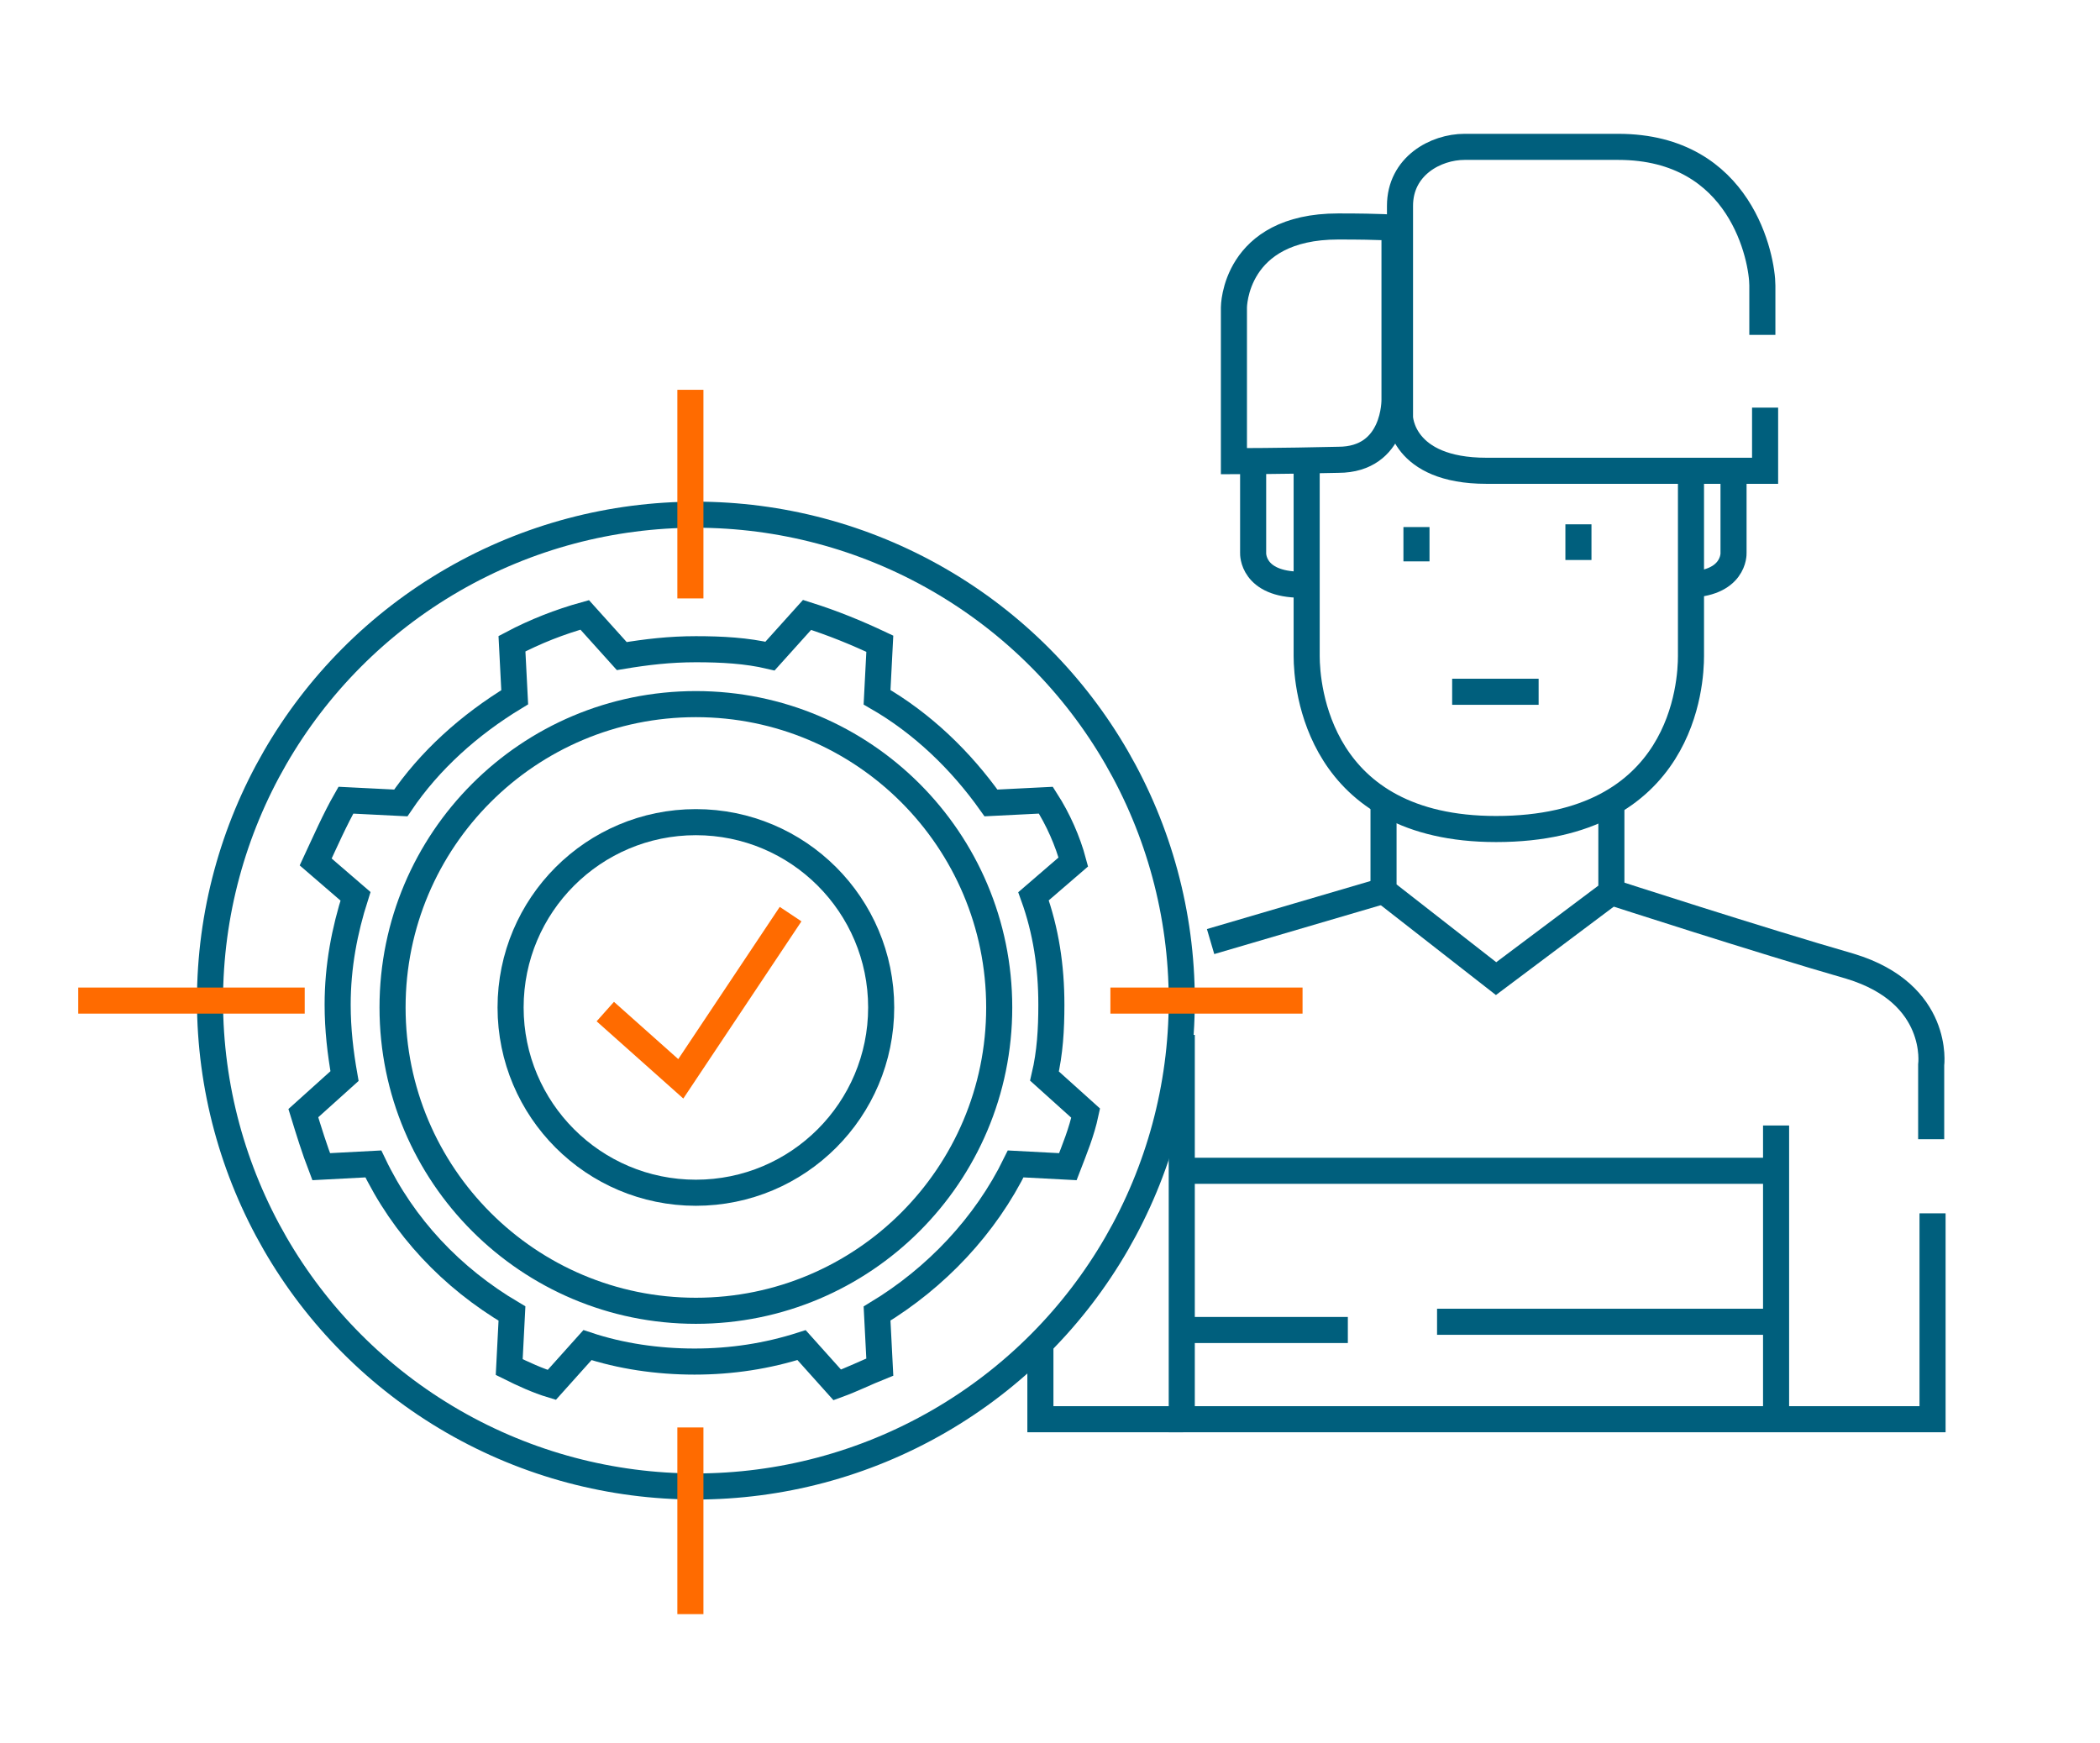 <?xml version="1.0" encoding="utf-8"?>
<!-- Generator: Adobe Illustrator 27.6.1, SVG Export Plug-In . SVG Version: 6.00 Build 0)  -->
<svg version="1.1" id="Слой_1" xmlns="http://www.w3.org/2000/svg" xmlns:xlink="http://www.w3.org/1999/xlink" x="0px" y="0px"
	 viewBox="0 0 153 127" style="enable-background:new 0 0 153 127;" xml:space="preserve">
<style type="text/css">
	.st0{fill:none;stroke:#005F7D;stroke-width:1.9;stroke-miterlimit:10;}
	.st1{fill:none;stroke:#FF6B00;stroke-width:1.9;stroke-miterlimit:10;}
</style>
<circle class="st0" cx="50.7" cy="72.9" r="35.4"/>
<line class="st1" x1="5.7" y1="72.9" x2="22.2" y2="72.9"/>
<line class="st1" x1="80.9" y1="72.9" x2="94.9" y2="72.9"/>
<line class="st1" x1="50.3" y1="117.6" x2="50.3" y2="104"/>
<line class="st1" x1="50.3" y1="43.6" x2="50.3" y2="28.4"/>
<g>
	<g>
		<circle class="st0" cx="50.7" cy="73.4" r="22.1"/>
		<circle class="st0" cx="50.7" cy="73.4" r="13.5"/>
		<path class="st0" d="M76.2,58.3l-4,0.2c-2.2-3.1-5-5.8-8.3-7.7l0.2-3.9c-1.7-0.8-3.4-1.5-5.3-2.1l-2.7,3c-1.7-0.4-3.5-0.5-5.4-0.5
			c-1.9,0-3.6,0.2-5.4,0.5l-2.7-3c-1.8,0.5-3.6,1.2-5.3,2.1l0.2,3.9c-3.3,2-6.2,4.6-8.3,7.7l-4-0.2c-0.8,1.4-1.5,3-2.2,4.5l2.9,2.5
			c-0.8,2.5-1.3,5.1-1.3,7.9c0,1.8,0.2,3.5,0.5,5.2l-3,2.7c0.4,1.3,0.8,2.6,1.3,3.9l3.8-0.2c2.2,4.6,5.7,8.3,10.1,10.9l-0.2,3.9
			c1,0.5,2.1,1,3.1,1.3l2.6-2.9c2.4,0.8,5.1,1.2,7.8,1.2s5.3-0.4,7.8-1.2l2.6,2.9c1.1-0.4,2.1-0.9,3.1-1.3l-0.2-3.9
			c4.3-2.6,7.9-6.4,10.1-10.9l3.8,0.2c0.5-1.3,1-2.5,1.3-3.9l-3-2.7c0.4-1.7,0.5-3.4,0.5-5.2c0-2.8-0.4-5.4-1.3-7.9l2.9-2.5
			C77.8,61.3,77.1,59.7,76.2,58.3z"/>
	</g>
</g>
<polyline class="st1" points="44.1,73.7 49.6,78.6 57.6,66.6 "/>
<g>
	<path class="st0" d="M89.9,33.6V22.4c0,0,0-5.9,7.6-5.9c3.3,0,4.1,0.1,4.1,0.1v12.5c0,0,0.1,4.4-4.1,4.4
		C93.3,33.6,89.9,33.6,89.9,33.6z"/>
	<path class="st0" d="M128.4,24.4c0,0,0-1.7,0-3.6s-1.5-10.1-10.5-10.1s-9.1,0-11.2,0c-2.1,0-4.7,1.4-4.7,4.3s0,15.4,0,15.4
		s0.1,3.9,6.3,3.9s20.3,0,20.3,0v-4.6"/>
	<path class="st0" d="M95.2,33.9c0,0,0,12.1,0,13.9c0,2.2,0.8,12.6,13.8,12.6c13.7,0,14.2-10.7,14.2-12.6s0-13.1,0-13.1"/>
	<polyline class="st0" points="100.8,58.4 100.8,64.9 109,71.3 117.4,65 117.4,58.3 	"/>
	<path class="st0" d="M140.7,83v-5.4c0,0,0.7-5.2-5.9-7.2c-6.6-1.9-17.4-5.4-17.4-5.4"/>
	<polyline class="st0" points="86.1,75.4 86.1,103.4 140.8,103.4 140.8,88.4 	"/>
	<line class="st0" x1="85.8" y1="85.3" x2="129.2" y2="85.3"/>
	<line class="st0" x1="98.2" y1="96.9" x2="85.9" y2="96.9"/>
	<line class="st0" x1="129.4" y1="82" x2="129.4" y2="103.2"/>
	<line class="st0" x1="103.2" y1="38.4" x2="103.2" y2="40.9"/>
	<line class="st0" x1="115" y1="38.2" x2="115" y2="40.8"/>
	<line class="st0" x1="105.8" y1="50.4" x2="112.1" y2="50.4"/>
</g>
<path class="st0" d="M91.3,34.3v6c0,0-0.1,2.3,3.5,2.3"/>
<path class="st0" d="M126.3,34.3v6c0,0,0.1,2.3-3.5,2.3"/>
<line class="st0" x1="104.7" y1="96.3" x2="129.1" y2="96.3"/>
<line class="st0" x1="100.8" y1="64.9" x2="88.2" y2="68.6"/>
<polyline class="st0" points="86.2,103.4 75.8,103.4 75.8,97.7 "/>
</svg>
